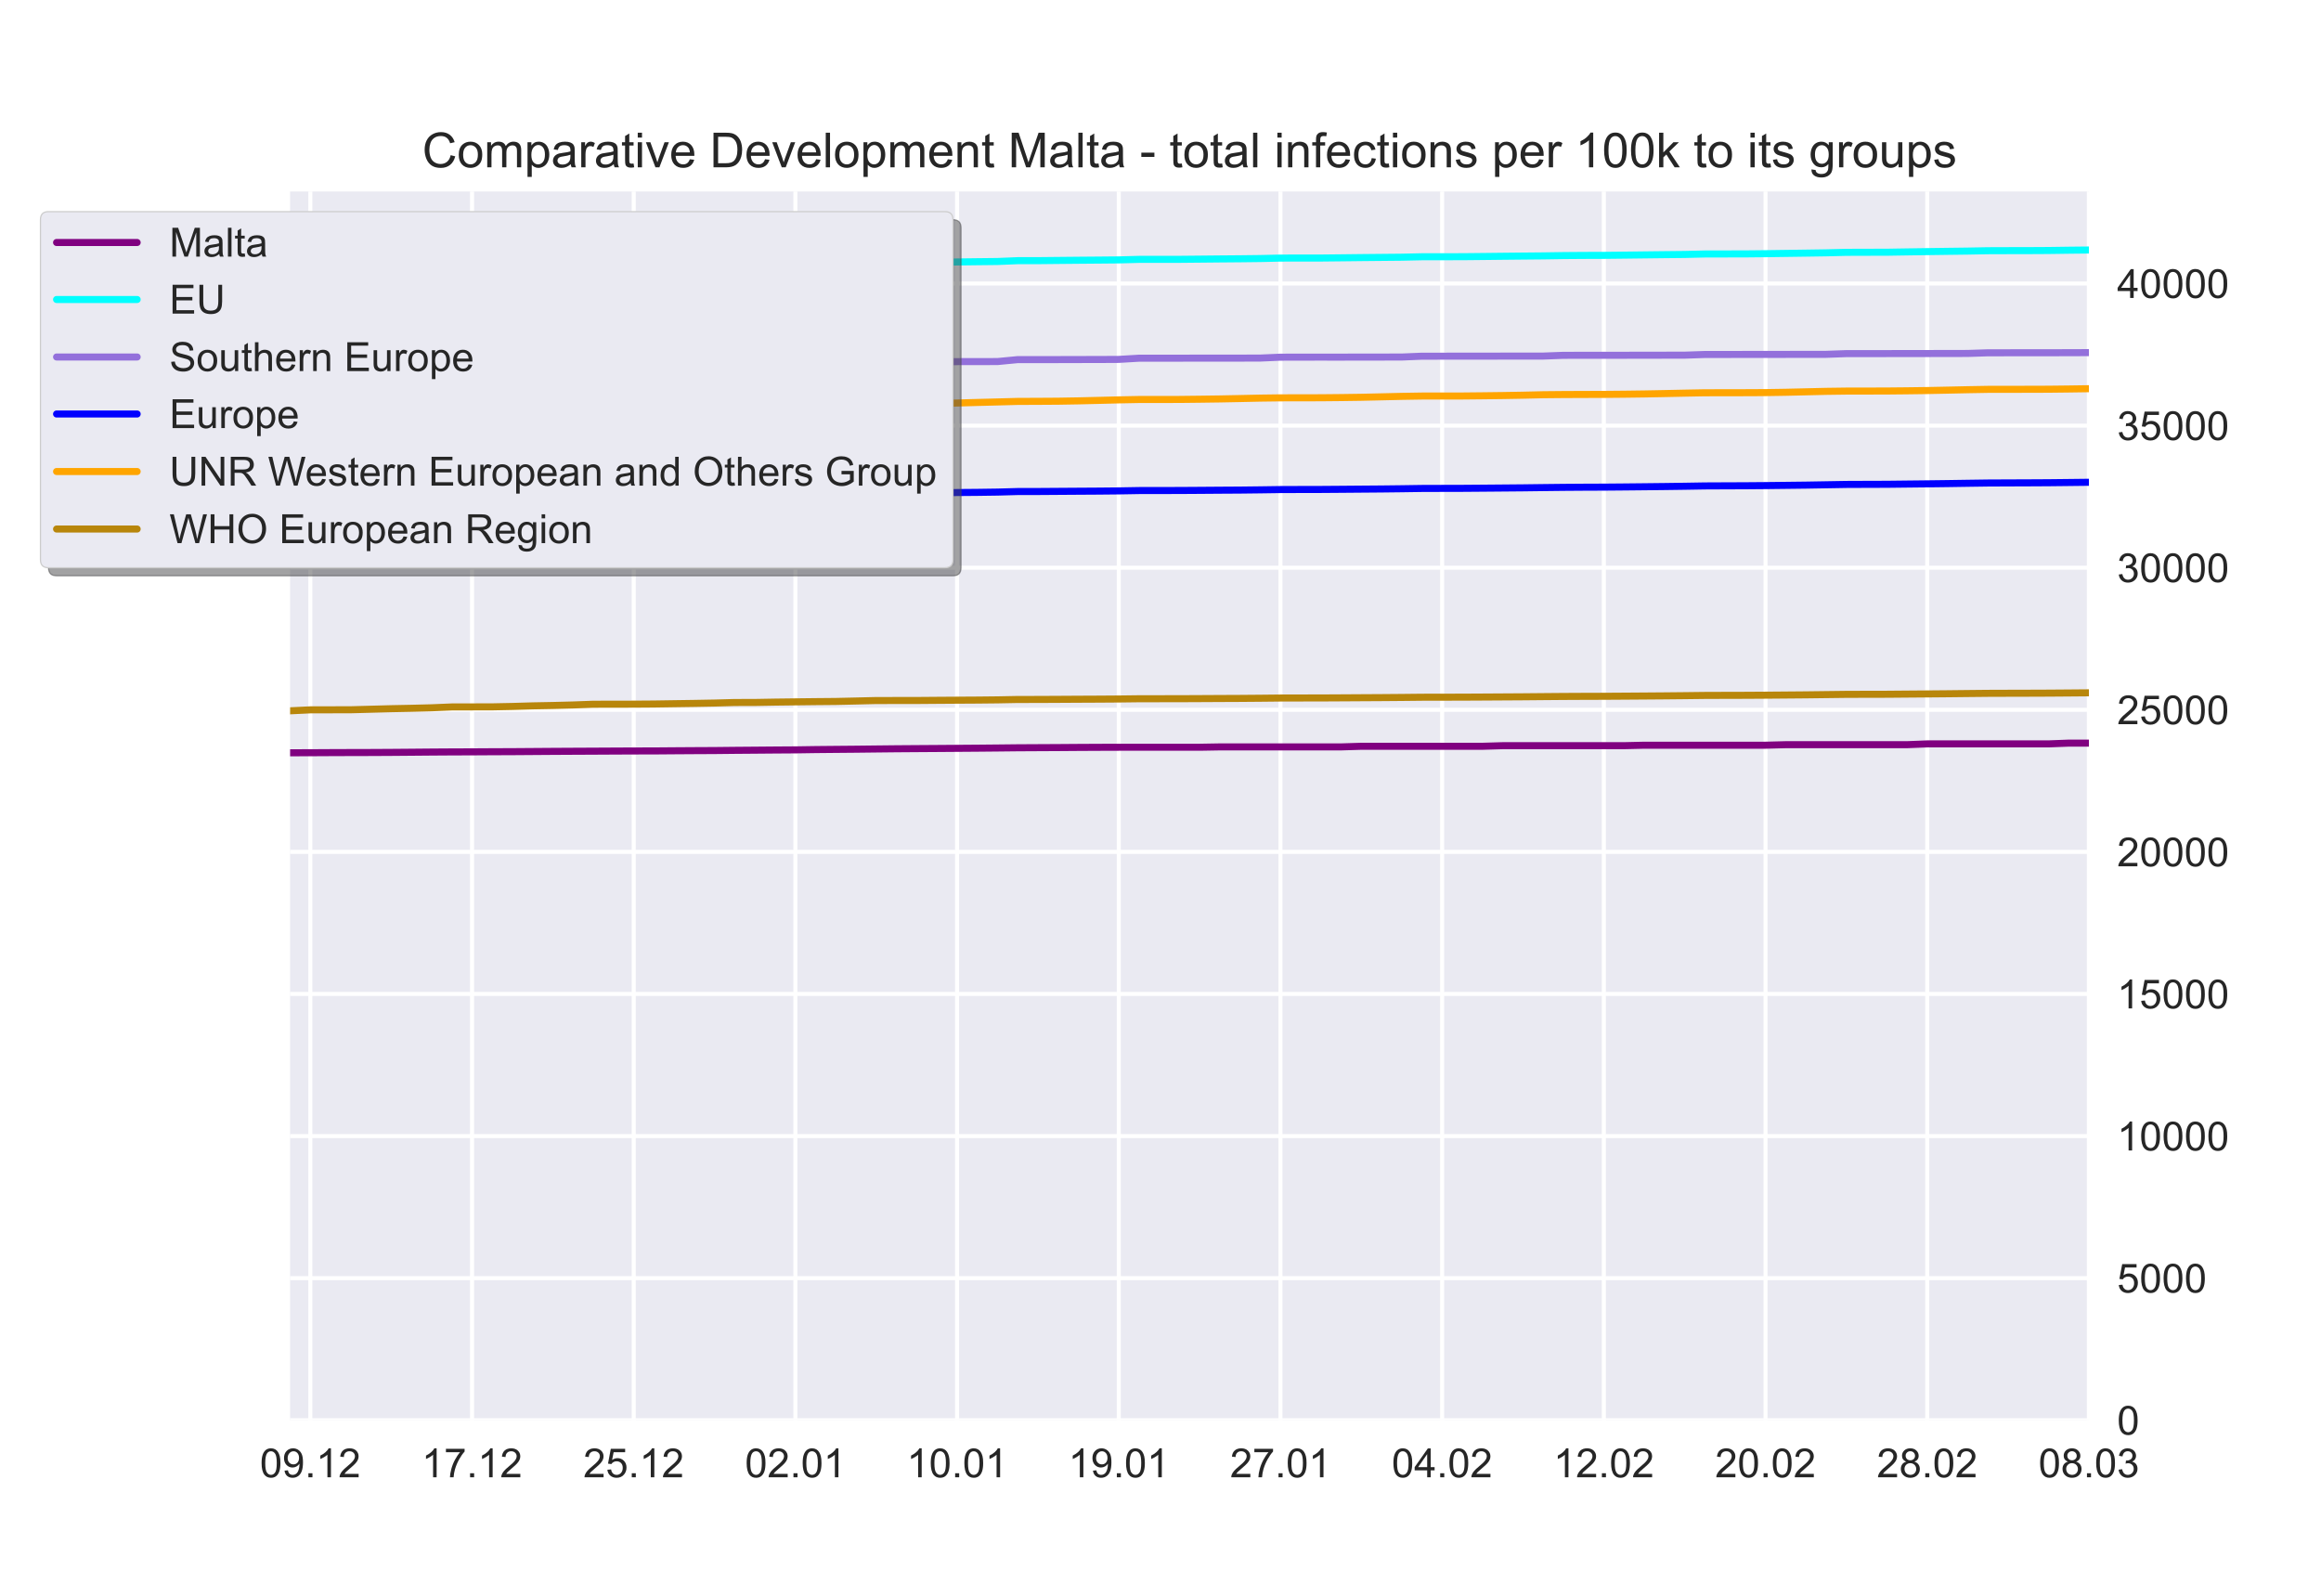 <?xml version="1.0" encoding="utf-8" standalone="no"?>
<!DOCTYPE svg PUBLIC "-//W3C//DTD SVG 1.1//EN"
  "http://www.w3.org/Graphics/SVG/1.1/DTD/svg11.dtd">
<!-- Created with matplotlib (https://matplotlib.org/) -->
<svg height="396pt" version="1.1" viewBox="0 0 576 396" width="576pt" xmlns="http://www.w3.org/2000/svg" xmlns:xlink="http://www.w3.org/1999/xlink">
 <defs>
  <style type="text/css">*{stroke-linecap:butt;stroke-linejoin:round;}</style>
 </defs>
 <g id="figure_1">
  <g id="patch_1">
   <path d="M 0 396 
L 576 396 
L 576 0 
L 0 0 
z
" style="fill:#ffffff;"/>
  </g>
  <g id="axes_1">
   <g id="patch_2">
    <path d="M 72 352.44 
L 518.4 352.44 
L 518.4 47.52 
L 72 47.52 
z
" style="fill:#eaeaf2;"/>
   </g>
   <g id="matplotlib.axis_1">
    <g id="xtick_1">
     <g id="line2d_1">
      <path clip-path="url(#p1a0be6bec5)" d="M 77.016 352.44 
L 77.016 47.52 
" style="fill:none;stroke:#ffffff;stroke-linecap:round;"/>
     </g>
     <g id="line2d_2"/>
     <g id="text_1">
      <!-- 09.12 -->
      <g style="fill:#262626;" transform="translate(64.505 366.598)scale(0.1 -0.1)">
       <defs>
        <path d="M 4.156 35.297 
Q 4.156 48 6.766 55.734 
Q 9.375 63.484 14.516 67.672 
Q 19.672 71.875 27.484 71.875 
Q 33.25 71.875 37.594 69.547 
Q 41.938 67.234 44.766 62.859 
Q 47.609 58.5 49.219 52.219 
Q 50.828 45.953 50.828 35.297 
Q 50.828 22.703 48.234 14.969 
Q 45.656 7.234 40.5 3 
Q 35.359 -1.219 27.484 -1.219 
Q 17.141 -1.219 11.234 6.203 
Q 4.156 15.141 4.156 35.297 
z
M 13.188 35.297 
Q 13.188 17.672 17.312 11.828 
Q 21.438 6 27.484 6 
Q 33.547 6 37.672 11.859 
Q 41.797 17.719 41.797 35.297 
Q 41.797 52.984 37.672 58.781 
Q 33.547 64.594 27.391 64.594 
Q 21.344 64.594 17.719 59.469 
Q 13.188 52.938 13.188 35.297 
z
" id="ArialMT-48"/>
        <path d="M 5.469 16.547 
L 13.922 17.328 
Q 14.984 11.375 18.016 8.688 
Q 21.047 6 25.781 6 
Q 29.828 6 32.875 7.859 
Q 35.938 9.719 37.891 12.812 
Q 39.844 15.922 41.156 21.188 
Q 42.484 26.469 42.484 31.938 
Q 42.484 32.516 42.438 33.688 
Q 39.797 29.5 35.234 26.875 
Q 30.672 24.266 25.344 24.266 
Q 16.453 24.266 10.297 30.703 
Q 4.156 37.156 4.156 47.703 
Q 4.156 58.594 10.578 65.234 
Q 17 71.875 26.656 71.875 
Q 33.641 71.875 39.422 68.109 
Q 45.219 64.359 48.219 57.391 
Q 51.219 50.438 51.219 37.25 
Q 51.219 23.531 48.234 15.406 
Q 45.266 7.281 39.375 3.031 
Q 33.5 -1.219 25.594 -1.219 
Q 17.188 -1.219 11.859 3.438 
Q 6.547 8.109 5.469 16.547 
z
M 41.453 48.141 
Q 41.453 55.719 37.422 60.156 
Q 33.406 64.594 27.734 64.594 
Q 21.875 64.594 17.531 59.812 
Q 13.188 55.031 13.188 47.406 
Q 13.188 40.578 17.312 36.297 
Q 21.438 32.031 27.484 32.031 
Q 33.594 32.031 37.516 36.297 
Q 41.453 40.578 41.453 48.141 
z
" id="ArialMT-57"/>
        <path d="M 9.078 0 
L 9.078 10.016 
L 19.094 10.016 
L 19.094 0 
z
" id="ArialMT-46"/>
        <path d="M 37.25 0 
L 28.469 0 
L 28.469 56 
Q 25.297 52.984 20.141 49.953 
Q 14.984 46.922 10.891 45.406 
L 10.891 53.906 
Q 18.266 57.375 23.781 62.297 
Q 29.297 67.234 31.594 71.875 
L 37.25 71.875 
z
" id="ArialMT-49"/>
        <path d="M 50.344 8.453 
L 50.344 0 
L 3.031 0 
Q 2.938 3.172 4.047 6.109 
Q 5.859 10.938 9.828 15.625 
Q 13.812 20.312 21.344 26.469 
Q 33.016 36.031 37.109 41.625 
Q 41.219 47.219 41.219 52.203 
Q 41.219 57.422 37.469 61 
Q 33.734 64.594 27.734 64.594 
Q 21.391 64.594 17.578 60.781 
Q 13.766 56.984 13.719 50.25 
L 4.688 51.172 
Q 5.609 61.281 11.656 66.578 
Q 17.719 71.875 27.938 71.875 
Q 38.234 71.875 44.234 66.156 
Q 50.25 60.453 50.25 52 
Q 50.25 47.703 48.484 43.547 
Q 46.734 39.406 42.656 34.812 
Q 38.578 30.219 29.109 22.219 
Q 21.188 15.578 18.938 13.203 
Q 16.703 10.844 15.234 8.453 
z
" id="ArialMT-50"/>
       </defs>
       <use xlink:href="#ArialMT-48"/>
       <use x="55.615" xlink:href="#ArialMT-57"/>
       <use x="111.23" xlink:href="#ArialMT-46"/>
       <use x="139.014" xlink:href="#ArialMT-49"/>
       <use x="194.629" xlink:href="#ArialMT-50"/>
      </g>
     </g>
    </g>
    <g id="xtick_2">
     <g id="line2d_3">
      <path clip-path="url(#p1a0be6bec5)" d="M 117.142 352.44 
L 117.142 47.52 
" style="fill:none;stroke:#ffffff;stroke-linecap:round;"/>
     </g>
     <g id="line2d_4"/>
     <g id="text_2">
      <!-- 17.12 -->
      <g style="fill:#262626;" transform="translate(104.631 366.598)scale(0.1 -0.1)">
       <defs>
        <path d="M 4.734 62.203 
L 4.734 70.656 
L 51.078 70.656 
L 51.078 63.812 
Q 44.234 56.547 37.516 44.484 
Q 30.812 32.422 27.156 19.672 
Q 24.516 10.688 23.781 0 
L 14.75 0 
Q 14.891 8.453 18.062 20.406 
Q 21.234 32.375 27.172 43.484 
Q 33.109 54.594 39.797 62.203 
z
" id="ArialMT-55"/>
       </defs>
       <use xlink:href="#ArialMT-49"/>
       <use x="55.615" xlink:href="#ArialMT-55"/>
       <use x="111.23" xlink:href="#ArialMT-46"/>
       <use x="139.014" xlink:href="#ArialMT-49"/>
       <use x="194.629" xlink:href="#ArialMT-50"/>
      </g>
     </g>
    </g>
    <g id="xtick_3">
     <g id="line2d_5">
      <path clip-path="url(#p1a0be6bec5)" d="M 157.267 352.44 
L 157.267 47.52 
" style="fill:none;stroke:#ffffff;stroke-linecap:round;"/>
     </g>
     <g id="line2d_6"/>
     <g id="text_3">
      <!-- 25.12 -->
      <g style="fill:#262626;" transform="translate(144.756 366.598)scale(0.1 -0.1)">
       <defs>
        <path d="M 4.156 18.75 
L 13.375 19.531 
Q 14.406 12.797 18.141 9.391 
Q 21.875 6 27.156 6 
Q 33.5 6 37.891 10.781 
Q 42.281 15.578 42.281 23.484 
Q 42.281 31 38.062 35.344 
Q 33.844 39.703 27 39.703 
Q 22.75 39.703 19.328 37.766 
Q 15.922 35.844 13.969 32.766 
L 5.719 33.844 
L 12.641 70.609 
L 48.25 70.609 
L 48.25 62.203 
L 19.672 62.203 
L 15.828 42.969 
Q 22.266 47.469 29.344 47.469 
Q 38.719 47.469 45.156 40.969 
Q 51.609 34.469 51.609 24.266 
Q 51.609 14.547 45.953 7.469 
Q 39.062 -1.219 27.156 -1.219 
Q 17.391 -1.219 11.203 4.25 
Q 5.031 9.719 4.156 18.75 
z
" id="ArialMT-53"/>
       </defs>
       <use xlink:href="#ArialMT-50"/>
       <use x="55.615" xlink:href="#ArialMT-53"/>
       <use x="111.23" xlink:href="#ArialMT-46"/>
       <use x="139.014" xlink:href="#ArialMT-49"/>
       <use x="194.629" xlink:href="#ArialMT-50"/>
      </g>
     </g>
    </g>
    <g id="xtick_4">
     <g id="line2d_7">
      <path clip-path="url(#p1a0be6bec5)" d="M 197.393 352.44 
L 197.393 47.52 
" style="fill:none;stroke:#ffffff;stroke-linecap:round;"/>
     </g>
     <g id="line2d_8"/>
     <g id="text_4">
      <!-- 02.01 -->
      <g style="fill:#262626;" transform="translate(184.882 366.598)scale(0.1 -0.1)">
       <use xlink:href="#ArialMT-48"/>
       <use x="55.615" xlink:href="#ArialMT-50"/>
       <use x="111.23" xlink:href="#ArialMT-46"/>
       <use x="139.014" xlink:href="#ArialMT-48"/>
       <use x="194.629" xlink:href="#ArialMT-49"/>
      </g>
     </g>
    </g>
    <g id="xtick_5">
     <g id="line2d_9">
      <path clip-path="url(#p1a0be6bec5)" d="M 237.519 352.44 
L 237.519 47.52 
" style="fill:none;stroke:#ffffff;stroke-linecap:round;"/>
     </g>
     <g id="line2d_10"/>
     <g id="text_5">
      <!-- 10.01 -->
      <g style="fill:#262626;" transform="translate(225.008 366.598)scale(0.1 -0.1)">
       <use xlink:href="#ArialMT-49"/>
       <use x="55.615" xlink:href="#ArialMT-48"/>
       <use x="111.23" xlink:href="#ArialMT-46"/>
       <use x="139.014" xlink:href="#ArialMT-48"/>
       <use x="194.629" xlink:href="#ArialMT-49"/>
      </g>
     </g>
    </g>
    <g id="xtick_6">
     <g id="line2d_11">
      <path clip-path="url(#p1a0be6bec5)" d="M 277.645 352.44 
L 277.645 47.52 
" style="fill:none;stroke:#ffffff;stroke-linecap:round;"/>
     </g>
     <g id="line2d_12"/>
     <g id="text_6">
      <!-- 19.01 -->
      <g style="fill:#262626;" transform="translate(265.134 366.598)scale(0.1 -0.1)">
       <use xlink:href="#ArialMT-49"/>
       <use x="55.615" xlink:href="#ArialMT-57"/>
       <use x="111.23" xlink:href="#ArialMT-46"/>
       <use x="139.014" xlink:href="#ArialMT-48"/>
       <use x="194.629" xlink:href="#ArialMT-49"/>
      </g>
     </g>
    </g>
    <g id="xtick_7">
     <g id="line2d_13">
      <path clip-path="url(#p1a0be6bec5)" d="M 317.771 352.44 
L 317.771 47.52 
" style="fill:none;stroke:#ffffff;stroke-linecap:round;"/>
     </g>
     <g id="line2d_14"/>
     <g id="text_7">
      <!-- 27.01 -->
      <g style="fill:#262626;" transform="translate(305.26 366.598)scale(0.1 -0.1)">
       <use xlink:href="#ArialMT-50"/>
       <use x="55.615" xlink:href="#ArialMT-55"/>
       <use x="111.23" xlink:href="#ArialMT-46"/>
       <use x="139.014" xlink:href="#ArialMT-48"/>
       <use x="194.629" xlink:href="#ArialMT-49"/>
      </g>
     </g>
    </g>
    <g id="xtick_8">
     <g id="line2d_15">
      <path clip-path="url(#p1a0be6bec5)" d="M 357.897 352.44 
L 357.897 47.52 
" style="fill:none;stroke:#ffffff;stroke-linecap:round;"/>
     </g>
     <g id="line2d_16"/>
     <g id="text_8">
      <!-- 04.02 -->
      <g style="fill:#262626;" transform="translate(345.386 366.598)scale(0.1 -0.1)">
       <defs>
        <path d="M 32.328 0 
L 32.328 17.141 
L 1.266 17.141 
L 1.266 25.203 
L 33.938 71.578 
L 41.109 71.578 
L 41.109 25.203 
L 50.781 25.203 
L 50.781 17.141 
L 41.109 17.141 
L 41.109 0 
z
M 32.328 25.203 
L 32.328 57.469 
L 9.906 25.203 
z
" id="ArialMT-52"/>
       </defs>
       <use xlink:href="#ArialMT-48"/>
       <use x="55.615" xlink:href="#ArialMT-52"/>
       <use x="111.23" xlink:href="#ArialMT-46"/>
       <use x="139.014" xlink:href="#ArialMT-48"/>
       <use x="194.629" xlink:href="#ArialMT-50"/>
      </g>
     </g>
    </g>
    <g id="xtick_9">
     <g id="line2d_17">
      <path clip-path="url(#p1a0be6bec5)" d="M 398.022 352.44 
L 398.022 47.52 
" style="fill:none;stroke:#ffffff;stroke-linecap:round;"/>
     </g>
     <g id="line2d_18"/>
     <g id="text_9">
      <!-- 12.02 -->
      <g style="fill:#262626;" transform="translate(385.512 366.598)scale(0.1 -0.1)">
       <use xlink:href="#ArialMT-49"/>
       <use x="55.615" xlink:href="#ArialMT-50"/>
       <use x="111.23" xlink:href="#ArialMT-46"/>
       <use x="139.014" xlink:href="#ArialMT-48"/>
       <use x="194.629" xlink:href="#ArialMT-50"/>
      </g>
     </g>
    </g>
    <g id="xtick_10">
     <g id="line2d_19">
      <path clip-path="url(#p1a0be6bec5)" d="M 438.148 352.44 
L 438.148 47.52 
" style="fill:none;stroke:#ffffff;stroke-linecap:round;"/>
     </g>
     <g id="line2d_20"/>
     <g id="text_10">
      <!-- 20.02 -->
      <g style="fill:#262626;" transform="translate(425.637 366.598)scale(0.1 -0.1)">
       <use xlink:href="#ArialMT-50"/>
       <use x="55.615" xlink:href="#ArialMT-48"/>
       <use x="111.23" xlink:href="#ArialMT-46"/>
       <use x="139.014" xlink:href="#ArialMT-48"/>
       <use x="194.629" xlink:href="#ArialMT-50"/>
      </g>
     </g>
    </g>
    <g id="xtick_11">
     <g id="line2d_21">
      <path clip-path="url(#p1a0be6bec5)" d="M 478.274 352.44 
L 478.274 47.52 
" style="fill:none;stroke:#ffffff;stroke-linecap:round;"/>
     </g>
     <g id="line2d_22"/>
     <g id="text_11">
      <!-- 28.02 -->
      <g style="fill:#262626;" transform="translate(465.763 366.598)scale(0.1 -0.1)">
       <defs>
        <path d="M 17.672 38.812 
Q 12.203 40.828 9.562 44.531 
Q 6.938 48.25 6.938 53.422 
Q 6.938 61.234 12.547 66.547 
Q 18.172 71.875 27.484 71.875 
Q 36.859 71.875 42.578 66.422 
Q 48.297 60.984 48.297 53.172 
Q 48.297 48.188 45.672 44.5 
Q 43.062 40.828 37.75 38.812 
Q 44.344 36.672 47.781 31.875 
Q 51.219 27.094 51.219 20.453 
Q 51.219 11.281 44.719 5.031 
Q 38.234 -1.219 27.641 -1.219 
Q 17.047 -1.219 10.547 5.047 
Q 4.047 11.328 4.047 20.703 
Q 4.047 27.688 7.594 32.391 
Q 11.141 37.109 17.672 38.812 
z
M 15.922 53.719 
Q 15.922 48.641 19.188 45.406 
Q 22.469 42.188 27.688 42.188 
Q 32.766 42.188 36.016 45.375 
Q 39.266 48.578 39.266 53.219 
Q 39.266 58.062 35.906 61.359 
Q 32.562 64.656 27.594 64.656 
Q 22.562 64.656 19.234 61.422 
Q 15.922 58.203 15.922 53.719 
z
M 13.094 20.656 
Q 13.094 16.891 14.875 13.375 
Q 16.656 9.859 20.172 7.922 
Q 23.688 6 27.734 6 
Q 34.031 6 38.125 10.047 
Q 42.234 14.109 42.234 20.359 
Q 42.234 26.703 38.016 30.859 
Q 33.797 35.016 27.438 35.016 
Q 21.234 35.016 17.156 30.906 
Q 13.094 26.812 13.094 20.656 
z
" id="ArialMT-56"/>
       </defs>
       <use xlink:href="#ArialMT-50"/>
       <use x="55.615" xlink:href="#ArialMT-56"/>
       <use x="111.23" xlink:href="#ArialMT-46"/>
       <use x="139.014" xlink:href="#ArialMT-48"/>
       <use x="194.629" xlink:href="#ArialMT-50"/>
      </g>
     </g>
    </g>
    <g id="xtick_12">
     <g id="line2d_23">
      <path clip-path="url(#p1a0be6bec5)" d="M 518.4 352.44 
L 518.4 47.52 
" style="fill:none;stroke:#ffffff;stroke-linecap:round;"/>
     </g>
     <g id="line2d_24"/>
     <g id="text_12">
      <!-- 08.03 -->
      <g style="fill:#262626;" transform="translate(505.889 366.598)scale(0.1 -0.1)">
       <defs>
        <path d="M 4.203 18.891 
L 12.984 20.062 
Q 14.5 12.594 18.141 9.297 
Q 21.781 6 27 6 
Q 33.203 6 37.469 10.297 
Q 41.75 14.594 41.75 20.953 
Q 41.75 27 37.797 30.922 
Q 33.844 34.859 27.734 34.859 
Q 25.25 34.859 21.531 33.891 
L 22.516 41.609 
Q 23.391 41.5 23.922 41.5 
Q 29.547 41.5 34.031 44.422 
Q 38.531 47.359 38.531 53.469 
Q 38.531 58.297 35.25 61.469 
Q 31.984 64.656 26.812 64.656 
Q 21.688 64.656 18.266 61.422 
Q 14.844 58.203 13.875 51.766 
L 5.078 53.328 
Q 6.688 62.156 12.391 67.016 
Q 18.109 71.875 26.609 71.875 
Q 32.469 71.875 37.391 69.359 
Q 42.328 66.844 44.938 62.5 
Q 47.562 58.156 47.562 53.266 
Q 47.562 48.641 45.062 44.828 
Q 42.578 41.016 37.703 38.766 
Q 44.047 37.312 47.562 32.688 
Q 51.078 28.078 51.078 21.141 
Q 51.078 11.766 44.234 5.25 
Q 37.406 -1.266 26.953 -1.266 
Q 17.531 -1.266 11.297 4.344 
Q 5.078 9.969 4.203 18.891 
z
" id="ArialMT-51"/>
       </defs>
       <use xlink:href="#ArialMT-48"/>
       <use x="55.615" xlink:href="#ArialMT-56"/>
       <use x="111.23" xlink:href="#ArialMT-46"/>
       <use x="139.014" xlink:href="#ArialMT-48"/>
       <use x="194.629" xlink:href="#ArialMT-51"/>
      </g>
     </g>
    </g>
   </g>
   <g id="matplotlib.axis_2">
    <g id="ytick_1">
     <g id="line2d_25">
      <path clip-path="url(#p1a0be6bec5)" d="M 72 352.44 
L 518.4 352.44 
" style="fill:none;stroke:#ffffff;stroke-linecap:round;"/>
     </g>
     <g id="line2d_26"/>
     <g id="text_13">
      <!-- 0 -->
      <g style="fill:#262626;" transform="translate(525.4 356.019)scale(0.1 -0.1)">
       <use xlink:href="#ArialMT-48"/>
      </g>
     </g>
    </g>
    <g id="ytick_2">
     <g id="line2d_27">
      <path clip-path="url(#p1a0be6bec5)" d="M 72 317.18 
L 518.4 317.18 
" style="fill:none;stroke:#ffffff;stroke-linecap:round;"/>
     </g>
     <g id="line2d_28"/>
     <g id="text_14">
      <!-- 5000 -->
      <g style="fill:#262626;" transform="translate(525.4 320.759)scale(0.1 -0.1)">
       <use xlink:href="#ArialMT-53"/>
       <use x="55.615" xlink:href="#ArialMT-48"/>
       <use x="111.23" xlink:href="#ArialMT-48"/>
       <use x="166.846" xlink:href="#ArialMT-48"/>
      </g>
     </g>
    </g>
    <g id="ytick_3">
     <g id="line2d_29">
      <path clip-path="url(#p1a0be6bec5)" d="M 72 281.919 
L 518.4 281.919 
" style="fill:none;stroke:#ffffff;stroke-linecap:round;"/>
     </g>
     <g id="line2d_30"/>
     <g id="text_15">
      <!-- 10000 -->
      <g style="fill:#262626;" transform="translate(525.4 285.498)scale(0.1 -0.1)">
       <use xlink:href="#ArialMT-49"/>
       <use x="55.615" xlink:href="#ArialMT-48"/>
       <use x="111.23" xlink:href="#ArialMT-48"/>
       <use x="166.846" xlink:href="#ArialMT-48"/>
       <use x="222.461" xlink:href="#ArialMT-48"/>
      </g>
     </g>
    </g>
    <g id="ytick_4">
     <g id="line2d_31">
      <path clip-path="url(#p1a0be6bec5)" d="M 72 246.659 
L 518.4 246.659 
" style="fill:none;stroke:#ffffff;stroke-linecap:round;"/>
     </g>
     <g id="line2d_32"/>
     <g id="text_16">
      <!-- 15000 -->
      <g style="fill:#262626;" transform="translate(525.4 250.238)scale(0.1 -0.1)">
       <use xlink:href="#ArialMT-49"/>
       <use x="55.615" xlink:href="#ArialMT-53"/>
       <use x="111.23" xlink:href="#ArialMT-48"/>
       <use x="166.846" xlink:href="#ArialMT-48"/>
       <use x="222.461" xlink:href="#ArialMT-48"/>
      </g>
     </g>
    </g>
    <g id="ytick_5">
     <g id="line2d_33">
      <path clip-path="url(#p1a0be6bec5)" d="M 72 211.399 
L 518.4 211.399 
" style="fill:none;stroke:#ffffff;stroke-linecap:round;"/>
     </g>
     <g id="line2d_34"/>
     <g id="text_17">
      <!-- 20000 -->
      <g style="fill:#262626;" transform="translate(525.4 214.978)scale(0.1 -0.1)">
       <use xlink:href="#ArialMT-50"/>
       <use x="55.615" xlink:href="#ArialMT-48"/>
       <use x="111.23" xlink:href="#ArialMT-48"/>
       <use x="166.846" xlink:href="#ArialMT-48"/>
       <use x="222.461" xlink:href="#ArialMT-48"/>
      </g>
     </g>
    </g>
    <g id="ytick_6">
     <g id="line2d_35">
      <path clip-path="url(#p1a0be6bec5)" d="M 72 176.139 
L 518.4 176.139 
" style="fill:none;stroke:#ffffff;stroke-linecap:round;"/>
     </g>
     <g id="line2d_36"/>
     <g id="text_18">
      <!-- 25000 -->
      <g style="fill:#262626;" transform="translate(525.4 179.718)scale(0.1 -0.1)">
       <use xlink:href="#ArialMT-50"/>
       <use x="55.615" xlink:href="#ArialMT-53"/>
       <use x="111.23" xlink:href="#ArialMT-48"/>
       <use x="166.846" xlink:href="#ArialMT-48"/>
       <use x="222.461" xlink:href="#ArialMT-48"/>
      </g>
     </g>
    </g>
    <g id="ytick_7">
     <g id="line2d_37">
      <path clip-path="url(#p1a0be6bec5)" d="M 72 140.878 
L 518.4 140.878 
" style="fill:none;stroke:#ffffff;stroke-linecap:round;"/>
     </g>
     <g id="line2d_38"/>
     <g id="text_19">
      <!-- 30000 -->
      <g style="fill:#262626;" transform="translate(525.4 144.457)scale(0.1 -0.1)">
       <use xlink:href="#ArialMT-51"/>
       <use x="55.615" xlink:href="#ArialMT-48"/>
       <use x="111.23" xlink:href="#ArialMT-48"/>
       <use x="166.846" xlink:href="#ArialMT-48"/>
       <use x="222.461" xlink:href="#ArialMT-48"/>
      </g>
     </g>
    </g>
    <g id="ytick_8">
     <g id="line2d_39">
      <path clip-path="url(#p1a0be6bec5)" d="M 72 105.618 
L 518.4 105.618 
" style="fill:none;stroke:#ffffff;stroke-linecap:round;"/>
     </g>
     <g id="line2d_40"/>
     <g id="text_20">
      <!-- 35000 -->
      <g style="fill:#262626;" transform="translate(525.4 109.197)scale(0.1 -0.1)">
       <use xlink:href="#ArialMT-51"/>
       <use x="55.615" xlink:href="#ArialMT-53"/>
       <use x="111.23" xlink:href="#ArialMT-48"/>
       <use x="166.846" xlink:href="#ArialMT-48"/>
       <use x="222.461" xlink:href="#ArialMT-48"/>
      </g>
     </g>
    </g>
    <g id="ytick_9">
     <g id="line2d_41">
      <path clip-path="url(#p1a0be6bec5)" d="M 72 70.358 
L 518.4 70.358 
" style="fill:none;stroke:#ffffff;stroke-linecap:round;"/>
     </g>
     <g id="line2d_42"/>
     <g id="text_21">
      <!-- 40000 -->
      <g style="fill:#262626;" transform="translate(525.4 73.937)scale(0.1 -0.1)">
       <use xlink:href="#ArialMT-52"/>
       <use x="55.615" xlink:href="#ArialMT-48"/>
       <use x="111.23" xlink:href="#ArialMT-48"/>
       <use x="166.846" xlink:href="#ArialMT-48"/>
       <use x="222.461" xlink:href="#ArialMT-48"/>
      </g>
     </g>
    </g>
   </g>
   <g id="line2d_43">
    <path clip-path="url(#p1a0be6bec5)" d="M 72 186.807 
L 77.016 186.795 
L 82.031 186.768 
L 87.047 186.75 
L 92.063 186.738 
L 97.079 186.711 
L 102.094 186.671 
L 107.11 186.627 
L 112.126 186.594 
L 117.142 186.578 
L 122.157 186.548 
L 127.173 186.53 
L 132.189 186.494 
L 137.204 186.458 
L 142.22 186.431 
L 147.236 186.408 
L 152.252 186.381 
L 157.267 186.358 
L 162.283 186.35 
L 167.299 186.311 
L 172.315 186.278 
L 177.33 186.254 
L 182.346 186.202 
L 187.362 186.162 
L 192.378 186.12 
L 197.393 186.088 
L 202.409 186.012 
L 207.425 185.965 
L 212.44 185.921 
L 217.456 185.864 
L 222.472 185.811 
L 227.488 185.775 
L 232.503 185.742 
L 237.519 185.705 
L 242.535 185.668 
L 247.551 185.621 
L 252.566 185.567 
L 257.582 185.54 
L 262.598 185.514 
L 267.613 185.477 
L 272.629 185.451 
L 277.645 185.434 
L 282.661 185.434 
L 287.676 185.434 
L 292.692 185.434 
L 297.708 185.434 
L 302.724 185.349 
L 307.739 185.349 
L 312.755 185.349 
L 317.771 185.349 
L 322.787 185.349 
L 327.802 185.349 
L 332.818 185.349 
L 337.834 185.194 
L 342.849 185.194 
L 347.865 185.194 
L 352.881 185.194 
L 357.897 185.194 
L 362.912 185.194 
L 367.928 185.194 
L 372.944 185.045 
L 377.96 185.045 
L 382.975 185.045 
L 387.991 185.045 
L 393.007 185.045 
L 398.022 185.045 
L 403.038 185.045 
L 408.054 184.928 
L 413.07 184.928 
L 418.085 184.928 
L 423.101 184.928 
L 428.117 184.928 
L 433.133 184.928 
L 438.148 184.928 
L 443.164 184.799 
L 448.18 184.799 
L 453.196 184.799 
L 458.211 184.799 
L 463.227 184.799 
L 468.243 184.799 
L 473.258 184.799 
L 478.274 184.601 
L 483.29 184.601 
L 488.306 184.601 
L 493.321 184.601 
L 498.337 184.601 
L 503.353 184.601 
L 508.369 184.601 
L 513.384 184.411 
L 518.4 184.411 
" style="fill:none;stroke:#800080;stroke-linecap:round;stroke-width:1.75;"/>
   </g>
   <g id="line2d_44">
    <path clip-path="url(#p1a0be6bec5)" d="M 72 70.355 
L 77.016 69.801 
L 82.031 69.788 
L 87.047 69.778 
L 92.063 69.473 
L 97.079 69.21 
L 102.094 68.983 
L 107.11 68.753 
L 112.126 68.269 
L 117.142 68.254 
L 122.157 68.245 
L 127.173 68.02 
L 132.189 67.706 
L 137.204 67.501 
L 142.22 67.282 
L 147.236 66.873 
L 152.252 66.858 
L 157.267 66.849 
L 162.283 66.775 
L 167.299 66.609 
L 172.315 66.448 
L 177.33 66.263 
L 182.346 65.95 
L 187.362 65.938 
L 192.378 65.932 
L 197.393 65.797 
L 202.409 65.674 
L 207.425 65.582 
L 212.44 65.447 
L 217.456 65.176 
L 222.472 65.17 
L 227.488 65.166 
L 232.503 65.078 
L 237.519 65.009 
L 242.535 64.948 
L 247.551 64.893 
L 252.566 64.686 
L 257.582 64.683 
L 262.598 64.631 
L 267.613 64.583 
L 272.629 64.543 
L 277.645 64.496 
L 282.661 64.364 
L 287.676 64.358 
L 292.692 64.355 
L 297.708 64.308 
L 302.724 64.258 
L 307.739 64.217 
L 312.755 64.158 
L 317.771 64.046 
L 322.787 64.038 
L 327.802 64.034 
L 332.818 63.981 
L 337.834 63.923 
L 342.849 63.875 
L 347.865 63.827 
L 352.881 63.718 
L 357.897 63.709 
L 362.912 63.704 
L 367.928 63.653 
L 372.944 63.598 
L 377.96 63.547 
L 382.975 63.501 
L 387.991 63.425 
L 393.007 63.385 
L 398.022 63.372 
L 403.038 63.317 
L 408.054 63.256 
L 413.07 63.197 
L 418.085 63.146 
L 423.101 63.029 
L 428.117 63.016 
L 433.133 63.008 
L 438.148 62.957 
L 443.164 62.886 
L 448.18 62.816 
L 453.196 62.741 
L 458.211 62.619 
L 463.227 62.602 
L 468.243 62.593 
L 473.258 62.513 
L 478.274 62.441 
L 483.29 62.373 
L 488.306 62.31 
L 493.321 62.217 
L 498.337 62.2 
L 503.353 62.192 
L 508.369 62.164 
L 513.384 62.093 
L 518.4 62.04 
" style="fill:none;stroke:#00ffff;stroke-linecap:round;stroke-width:1.75;"/>
   </g>
   <g id="line2d_45">
    <path clip-path="url(#p1a0be6bec5)" d="M 72 94.653 
L 77.016 93.536 
L 82.031 93.522 
L 87.047 93.517 
L 92.063 93.509 
L 97.079 93.205 
L 102.094 93.221 
L 107.11 93.204 
L 112.126 92.299 
L 117.142 92.285 
L 122.157 92.277 
L 127.173 92.271 
L 132.189 92.023 
L 137.204 92.006 
L 142.22 91.984 
L 147.236 91.248 
L 152.252 91.235 
L 157.267 91.229 
L 162.283 91.221 
L 167.299 91.211 
L 172.315 91.193 
L 177.33 91.177 
L 182.346 90.535 
L 187.362 90.524 
L 192.378 90.52 
L 197.393 90.514 
L 202.409 90.488 
L 207.425 90.47 
L 212.44 90.413 
L 217.456 89.775 
L 222.472 89.768 
L 227.488 89.763 
L 232.503 89.756 
L 237.519 89.742 
L 242.535 89.732 
L 247.551 89.723 
L 252.566 89.239 
L 257.582 89.236 
L 262.598 89.235 
L 267.613 89.221 
L 272.629 89.213 
L 277.645 89.187 
L 282.661 88.889 
L 287.676 88.884 
L 292.692 88.882 
L 297.708 88.878 
L 302.724 88.871 
L 307.739 88.869 
L 312.755 88.856 
L 317.771 88.638 
L 322.787 88.622 
L 327.802 88.619 
L 332.818 88.622 
L 337.834 88.612 
L 342.849 88.606 
L 347.865 88.6 
L 352.881 88.393 
L 357.897 88.389 
L 362.912 88.386 
L 367.928 88.382 
L 372.944 88.372 
L 377.96 88.366 
L 382.975 88.362 
L 387.991 88.176 
L 393.007 88.171 
L 398.022 88.166 
L 403.038 88.161 
L 408.054 88.149 
L 413.07 88.143 
L 418.085 88.136 
L 423.101 87.967 
L 428.117 87.961 
L 433.133 87.958 
L 438.148 87.952 
L 443.164 87.944 
L 448.18 87.937 
L 453.196 87.929 
L 458.211 87.753 
L 463.227 87.748 
L 468.243 87.745 
L 473.258 87.739 
L 478.274 87.731 
L 483.29 87.721 
L 488.306 87.711 
L 493.321 87.549 
L 498.337 87.544 
L 503.353 87.541 
L 508.369 87.535 
L 513.384 87.525 
L 518.4 87.506 
" style="fill:none;stroke:#9370db;stroke-linecap:round;stroke-width:1.75;"/>
   </g>
   <g id="line2d_46">
    <path clip-path="url(#p1a0be6bec5)" d="M 72 125.794 
L 77.016 125.46 
L 82.031 125.445 
L 87.047 125.432 
L 92.063 125.245 
L 97.079 125.06 
L 102.094 124.923 
L 107.11 124.745 
L 112.126 124.451 
L 117.142 124.435 
L 122.157 124.422 
L 127.173 124.283 
L 132.189 124.077 
L 137.204 123.948 
L 142.22 123.767 
L 147.236 123.514 
L 152.252 123.498 
L 157.267 123.486 
L 162.283 123.436 
L 167.299 123.332 
L 172.315 123.23 
L 177.33 123.102 
L 182.346 122.912 
L 187.362 122.898 
L 192.378 122.89 
L 197.393 122.806 
L 202.409 122.725 
L 207.425 122.666 
L 212.44 122.508 
L 217.456 122.34 
L 222.472 122.333 
L 227.488 122.327 
L 232.503 122.272 
L 237.519 122.225 
L 242.535 122.184 
L 247.551 122.114 
L 252.566 121.978 
L 257.582 121.971 
L 262.598 121.936 
L 267.613 121.901 
L 272.629 121.871 
L 277.645 121.822 
L 282.661 121.735 
L 287.676 121.726 
L 292.692 121.718 
L 297.708 121.685 
L 302.724 121.648 
L 307.739 121.618 
L 312.755 121.56 
L 317.771 121.488 
L 322.787 121.471 
L 327.802 121.461 
L 332.818 121.424 
L 337.834 121.383 
L 342.849 121.343 
L 347.865 121.286 
L 352.881 121.212 
L 357.897 121.197 
L 362.912 121.185 
L 367.928 121.146 
L 372.944 121.104 
L 377.96 121.061 
L 382.975 120.998 
L 387.991 120.941 
L 393.007 120.905 
L 398.022 120.885 
L 403.038 120.842 
L 408.054 120.793 
L 413.07 120.737 
L 418.085 120.669 
L 423.101 120.586 
L 428.117 120.563 
L 433.133 120.544 
L 438.148 120.503 
L 443.164 120.445 
L 448.18 120.386 
L 453.196 120.301 
L 458.211 120.216 
L 463.227 120.195 
L 468.243 120.18 
L 473.258 120.123 
L 478.274 120.069 
L 483.29 120.007 
L 488.306 119.93 
L 493.321 119.861 
L 498.337 119.838 
L 503.353 119.82 
L 508.369 119.792 
L 513.384 119.738 
L 518.4 119.68 
" style="fill:none;stroke:#0000ff;stroke-linecap:round;stroke-width:1.75;"/>
   </g>
   <g id="line2d_47">
    <path clip-path="url(#p1a0be6bec5)" d="M 72 104.798 
L 77.016 104.497 
L 82.031 104.486 
L 87.047 104.443 
L 92.063 104.247 
L 97.079 104.027 
L 102.094 103.805 
L 107.11 103.521 
L 112.126 103.23 
L 117.142 103.219 
L 122.157 103.173 
L 127.173 103.013 
L 132.189 102.784 
L 137.204 102.546 
L 142.22 102.263 
L 147.236 102.029 
L 152.252 102.017 
L 157.267 102.009 
L 162.283 101.963 
L 167.299 101.77 
L 172.315 101.607 
L 177.33 101.398 
L 182.346 101.218 
L 187.362 101.206 
L 192.378 101.103 
L 197.393 101.032 
L 202.409 100.867 
L 207.425 100.67 
L 212.44 100.413 
L 217.456 100.219 
L 222.472 100.213 
L 227.488 100.187 
L 232.503 100.109 
L 237.519 100.011 
L 242.535 99.873 
L 247.551 99.746 
L 252.566 99.613 
L 257.582 99.594 
L 262.598 99.562 
L 267.613 99.477 
L 272.629 99.358 
L 277.645 99.234 
L 282.661 99.136 
L 287.676 99.13 
L 292.692 99.125 
L 297.708 99.068 
L 302.724 99.001 
L 307.739 98.902 
L 312.755 98.795 
L 317.771 98.728 
L 322.787 98.721 
L 327.802 98.708 
L 332.818 98.66 
L 337.834 98.589 
L 342.849 98.477 
L 347.865 98.36 
L 352.881 98.28 
L 357.897 98.273 
L 362.912 98.268 
L 367.928 98.219 
L 372.944 98.158 
L 377.96 98.07 
L 382.975 97.954 
L 387.991 97.907 
L 393.007 97.886 
L 398.022 97.871 
L 403.038 97.827 
L 408.054 97.762 
L 413.07 97.668 
L 418.085 97.563 
L 423.101 97.469 
L 428.117 97.463 
L 433.133 97.451 
L 438.148 97.427 
L 443.164 97.348 
L 448.18 97.232 
L 453.196 97.116 
L 458.211 97.05 
L 463.227 97.042 
L 468.243 97.03 
L 473.258 96.981 
L 478.274 96.915 
L 483.29 96.816 
L 488.306 96.707 
L 493.321 96.62 
L 498.337 96.614 
L 503.353 96.604 
L 508.369 96.588 
L 513.384 96.531 
L 518.4 96.459 
" style="fill:none;stroke:#ffa500;stroke-linecap:round;stroke-width:1.75;"/>
   </g>
   <g id="line2d_48">
    <path clip-path="url(#p1a0be6bec5)" d="M 72 176.392 
L 77.016 176.154 
L 82.031 176.143 
L 87.047 176.133 
L 92.063 176 
L 97.079 175.867 
L 102.094 175.769 
L 107.11 175.642 
L 112.126 175.432 
L 117.142 175.42 
L 122.157 175.411 
L 127.173 175.31 
L 132.189 175.164 
L 137.204 175.071 
L 142.22 174.942 
L 147.236 174.762 
L 152.252 174.75 
L 157.267 174.741 
L 162.283 174.705 
L 167.299 174.63 
L 172.315 174.557 
L 177.33 174.466 
L 182.346 174.331 
L 187.362 174.321 
L 192.378 174.233 
L 197.393 174.173 
L 202.409 174.115 
L 207.425 174.072 
L 212.44 173.96 
L 217.456 173.84 
L 222.472 173.835 
L 227.488 173.83 
L 232.503 173.79 
L 237.519 173.757 
L 242.535 173.727 
L 247.551 173.676 
L 252.566 173.579 
L 257.582 173.574 
L 262.598 173.549 
L 267.613 173.519 
L 272.629 173.496 
L 277.645 173.461 
L 282.661 173.399 
L 287.676 173.392 
L 292.692 173.387 
L 297.708 173.363 
L 302.724 173.336 
L 307.739 173.314 
L 312.755 173.273 
L 317.771 173.221 
L 322.787 173.209 
L 327.802 173.202 
L 332.818 173.175 
L 337.834 173.145 
L 342.849 173.116 
L 347.865 173.076 
L 352.881 173.023 
L 357.897 173.012 
L 362.912 173.003 
L 367.928 172.976 
L 372.944 172.946 
L 377.96 172.915 
L 382.975 172.87 
L 387.991 172.829 
L 393.007 172.804 
L 398.022 172.789 
L 403.038 172.757 
L 408.054 172.722 
L 413.07 172.683 
L 418.085 172.634 
L 423.101 172.575 
L 428.117 172.558 
L 433.133 172.545 
L 438.148 172.515 
L 443.164 172.474 
L 448.18 172.432 
L 453.196 172.371 
L 458.211 172.31 
L 463.227 172.295 
L 468.243 172.285 
L 473.258 172.243 
L 478.274 172.204 
L 483.29 172.16 
L 488.306 172.105 
L 493.321 172.056 
L 498.337 172.039 
L 503.353 172.026 
L 508.369 172.006 
L 513.384 171.968 
L 518.4 171.926 
" style="fill:none;stroke:#b8860b;stroke-linecap:round;stroke-width:1.75;"/>
   </g>
   <g id="patch_3">
    <path d="M 72 352.44 
L 72 47.52 
" style="fill:none;"/>
   </g>
   <g id="patch_4">
    <path d="M 518.4 352.44 
L 518.4 47.52 
" style="fill:none;"/>
   </g>
   <g id="patch_5">
    <path d="M 72 352.44 
L 518.4 352.44 
" style="fill:none;"/>
   </g>
   <g id="patch_6">
    <path d="M 72 47.52 
L 518.4 47.52 
" style="fill:none;"/>
   </g>
   <g id="text_22">
    <!-- Comparative Development Malta - total infections per 100k to its groups -->
    <g style="fill:#262626;" transform="translate(104.786 41.52)scale(0.12 -0.12)">
     <defs>
      <path d="M 58.797 25.094 
L 68.266 22.703 
Q 65.281 11.031 57.547 4.906 
Q 49.812 -1.219 38.625 -1.219 
Q 27.047 -1.219 19.797 3.484 
Q 12.547 8.203 8.766 17.141 
Q 4.984 26.078 4.984 36.328 
Q 4.984 47.516 9.25 55.828 
Q 13.531 64.156 21.406 68.469 
Q 29.297 72.797 38.766 72.797 
Q 49.516 72.797 56.828 67.328 
Q 64.156 61.859 67.047 51.953 
L 57.719 49.75 
Q 55.219 57.562 50.484 61.125 
Q 45.75 64.703 38.578 64.703 
Q 30.328 64.703 24.781 60.734 
Q 19.234 56.781 16.984 50.109 
Q 14.75 43.453 14.75 36.375 
Q 14.75 27.25 17.406 20.438 
Q 20.062 13.625 25.672 10.25 
Q 31.297 6.891 37.844 6.891 
Q 45.797 6.891 51.312 11.469 
Q 56.844 16.062 58.797 25.094 
z
" id="ArialMT-67"/>
      <path d="M 3.328 25.922 
Q 3.328 40.328 11.328 47.266 
Q 18.016 53.031 27.641 53.031 
Q 38.328 53.031 45.109 46.016 
Q 51.906 39.016 51.906 26.656 
Q 51.906 16.656 48.906 10.906 
Q 45.906 5.172 40.156 2 
Q 34.422 -1.172 27.641 -1.172 
Q 16.75 -1.172 10.031 5.812 
Q 3.328 12.797 3.328 25.922 
z
M 12.359 25.922 
Q 12.359 15.969 16.703 11.016 
Q 21.047 6.062 27.641 6.062 
Q 34.188 6.062 38.531 11.031 
Q 42.875 16.016 42.875 26.219 
Q 42.875 35.844 38.5 40.797 
Q 34.125 45.75 27.641 45.75 
Q 21.047 45.75 16.703 40.812 
Q 12.359 35.891 12.359 25.922 
z
" id="ArialMT-111"/>
      <path d="M 6.594 0 
L 6.594 51.859 
L 14.453 51.859 
L 14.453 44.578 
Q 16.891 48.391 20.938 50.703 
Q 25 53.031 30.172 53.031 
Q 35.938 53.031 39.625 50.641 
Q 43.312 48.25 44.828 43.953 
Q 50.984 53.031 60.844 53.031 
Q 68.562 53.031 72.703 48.75 
Q 76.859 44.484 76.859 35.594 
L 76.859 0 
L 68.109 0 
L 68.109 32.672 
Q 68.109 37.938 67.25 40.25 
Q 66.406 42.578 64.156 43.984 
Q 61.922 45.406 58.891 45.406 
Q 53.422 45.406 49.797 41.766 
Q 46.188 38.141 46.188 30.125 
L 46.188 0 
L 37.406 0 
L 37.406 33.688 
Q 37.406 39.547 35.25 42.469 
Q 33.109 45.406 28.219 45.406 
Q 24.516 45.406 21.359 43.453 
Q 18.219 41.5 16.797 37.734 
Q 15.375 33.984 15.375 26.906 
L 15.375 0 
z
" id="ArialMT-109"/>
      <path d="M 6.594 -19.875 
L 6.594 51.859 
L 14.594 51.859 
L 14.594 45.125 
Q 17.438 49.078 21 51.047 
Q 24.562 53.031 29.641 53.031 
Q 36.281 53.031 41.359 49.609 
Q 46.438 46.188 49.016 39.953 
Q 51.609 33.734 51.609 26.312 
Q 51.609 18.359 48.75 11.984 
Q 45.906 5.609 40.453 2.219 
Q 35.016 -1.172 29 -1.172 
Q 24.609 -1.172 21.109 0.688 
Q 17.625 2.547 15.375 5.375 
L 15.375 -19.875 
z
M 14.547 25.641 
Q 14.547 15.625 18.594 10.844 
Q 22.656 6.062 28.422 6.062 
Q 34.281 6.062 38.453 11.016 
Q 42.625 15.969 42.625 26.375 
Q 42.625 36.281 38.547 41.203 
Q 34.469 46.141 28.812 46.141 
Q 23.188 46.141 18.859 40.891 
Q 14.547 35.641 14.547 25.641 
z
" id="ArialMT-112"/>
      <path d="M 40.438 6.391 
Q 35.547 2.25 31.031 0.531 
Q 26.516 -1.172 21.344 -1.172 
Q 12.797 -1.172 8.203 3 
Q 3.609 7.172 3.609 13.672 
Q 3.609 17.484 5.344 20.625 
Q 7.078 23.781 9.891 25.688 
Q 12.703 27.594 16.219 28.562 
Q 18.797 29.25 24.031 29.891 
Q 34.672 31.156 39.703 32.906 
Q 39.75 34.719 39.75 35.203 
Q 39.75 40.578 37.25 42.781 
Q 33.891 45.75 27.25 45.75 
Q 21.047 45.75 18.094 43.578 
Q 15.141 41.406 13.719 35.891 
L 5.125 37.062 
Q 6.297 42.578 8.984 45.969 
Q 11.672 49.359 16.75 51.188 
Q 21.828 53.031 28.516 53.031 
Q 35.156 53.031 39.297 51.469 
Q 43.453 49.906 45.406 47.531 
Q 47.359 45.172 48.141 41.547 
Q 48.578 39.312 48.578 33.453 
L 48.578 21.734 
Q 48.578 9.469 49.141 6.219 
Q 49.703 2.984 51.375 0 
L 42.188 0 
Q 40.828 2.734 40.438 6.391 
z
M 39.703 26.031 
Q 34.906 24.078 25.344 22.703 
Q 19.922 21.922 17.672 20.938 
Q 15.438 19.969 14.203 18.094 
Q 12.984 16.219 12.984 13.922 
Q 12.984 10.406 15.641 8.062 
Q 18.312 5.719 23.438 5.719 
Q 28.516 5.719 32.469 7.938 
Q 36.422 10.156 38.281 14.016 
Q 39.703 17 39.703 22.797 
z
" id="ArialMT-97"/>
      <path d="M 6.5 0 
L 6.5 51.859 
L 14.406 51.859 
L 14.406 44 
Q 17.438 49.516 20 51.266 
Q 22.562 53.031 25.641 53.031 
Q 30.078 53.031 34.672 50.203 
L 31.641 42.047 
Q 28.422 43.953 25.203 43.953 
Q 22.312 43.953 20.016 42.219 
Q 17.719 40.484 16.75 37.406 
Q 15.281 32.719 15.281 27.156 
L 15.281 0 
z
" id="ArialMT-114"/>
      <path d="M 25.781 7.859 
L 27.047 0.094 
Q 23.344 -0.688 20.406 -0.688 
Q 15.625 -0.688 12.984 0.828 
Q 10.359 2.344 9.281 4.812 
Q 8.203 7.281 8.203 15.188 
L 8.203 45.016 
L 1.766 45.016 
L 1.766 51.859 
L 8.203 51.859 
L 8.203 64.703 
L 16.938 69.969 
L 16.938 51.859 
L 25.781 51.859 
L 25.781 45.016 
L 16.938 45.016 
L 16.938 14.703 
Q 16.938 10.938 17.406 9.859 
Q 17.875 8.797 18.922 8.156 
Q 19.969 7.516 21.922 7.516 
Q 23.391 7.516 25.781 7.859 
z
" id="ArialMT-116"/>
      <path d="M 6.641 61.469 
L 6.641 71.578 
L 15.438 71.578 
L 15.438 61.469 
z
M 6.641 0 
L 6.641 51.859 
L 15.438 51.859 
L 15.438 0 
z
" id="ArialMT-105"/>
      <path d="M 21 0 
L 1.266 51.859 
L 10.547 51.859 
L 21.688 20.797 
Q 23.484 15.766 25 10.359 
Q 26.172 14.453 28.266 20.219 
L 39.797 51.859 
L 48.828 51.859 
L 29.203 0 
z
" id="ArialMT-118"/>
      <path d="M 42.094 16.703 
L 51.172 15.578 
Q 49.031 7.625 43.219 3.219 
Q 37.406 -1.172 28.375 -1.172 
Q 17 -1.172 10.328 5.828 
Q 3.656 12.844 3.656 25.484 
Q 3.656 38.578 10.391 45.797 
Q 17.141 53.031 27.875 53.031 
Q 38.281 53.031 44.875 45.953 
Q 51.469 38.875 51.469 26.031 
Q 51.469 25.25 51.422 23.688 
L 12.75 23.688 
Q 13.234 15.141 17.578 10.594 
Q 21.922 6.062 28.422 6.062 
Q 33.25 6.062 36.672 8.594 
Q 40.094 11.141 42.094 16.703 
z
M 13.234 30.906 
L 42.188 30.906 
Q 41.609 37.453 38.875 40.719 
Q 34.672 45.797 27.984 45.797 
Q 21.922 45.797 17.797 41.75 
Q 13.672 37.703 13.234 30.906 
z
" id="ArialMT-101"/>
      <path id="ArialMT-32"/>
      <path d="M 7.719 0 
L 7.719 71.578 
L 32.375 71.578 
Q 40.719 71.578 45.125 70.562 
Q 51.266 69.141 55.609 65.438 
Q 61.281 60.641 64.078 53.188 
Q 66.891 45.75 66.891 36.188 
Q 66.891 28.031 64.984 21.734 
Q 63.094 15.438 60.109 11.297 
Q 57.125 7.172 53.578 4.797 
Q 50.047 2.438 45.047 1.219 
Q 40.047 0 33.547 0 
z
M 17.188 8.453 
L 32.469 8.453 
Q 39.547 8.453 43.578 9.766 
Q 47.609 11.078 50 13.484 
Q 53.375 16.844 55.25 22.531 
Q 57.125 28.219 57.125 36.328 
Q 57.125 47.562 53.438 53.594 
Q 49.75 59.625 44.484 61.672 
Q 40.672 63.141 32.234 63.141 
L 17.188 63.141 
z
" id="ArialMT-68"/>
      <path d="M 6.391 0 
L 6.391 71.578 
L 15.188 71.578 
L 15.188 0 
z
" id="ArialMT-108"/>
      <path d="M 6.594 0 
L 6.594 51.859 
L 14.5 51.859 
L 14.5 44.484 
Q 20.219 53.031 31 53.031 
Q 35.688 53.031 39.625 51.344 
Q 43.562 49.656 45.516 46.922 
Q 47.469 44.188 48.25 40.438 
Q 48.734 37.984 48.734 31.891 
L 48.734 0 
L 39.938 0 
L 39.938 31.547 
Q 39.938 36.922 38.906 39.578 
Q 37.891 42.234 35.281 43.812 
Q 32.672 45.406 29.156 45.406 
Q 23.531 45.406 19.453 41.844 
Q 15.375 38.281 15.375 28.328 
L 15.375 0 
z
" id="ArialMT-110"/>
      <path d="M 7.422 0 
L 7.422 71.578 
L 21.688 71.578 
L 38.625 20.906 
Q 40.969 13.812 42.047 10.297 
Q 43.266 14.203 45.844 21.781 
L 62.984 71.578 
L 75.734 71.578 
L 75.734 0 
L 66.609 0 
L 66.609 59.906 
L 45.797 0 
L 37.25 0 
L 16.547 60.938 
L 16.547 0 
z
" id="ArialMT-77"/>
      <path d="M 3.172 21.484 
L 3.172 30.328 
L 30.172 30.328 
L 30.172 21.484 
z
" id="ArialMT-45"/>
      <path d="M 8.688 0 
L 8.688 45.016 
L 0.922 45.016 
L 0.922 51.859 
L 8.688 51.859 
L 8.688 57.375 
Q 8.688 62.594 9.625 65.141 
Q 10.891 68.562 14.078 70.672 
Q 17.281 72.797 23.047 72.797 
Q 26.766 72.797 31.25 71.922 
L 29.938 64.266 
Q 27.203 64.75 24.75 64.75 
Q 20.75 64.75 19.094 63.031 
Q 17.438 61.328 17.438 56.641 
L 17.438 51.859 
L 27.547 51.859 
L 27.547 45.016 
L 17.438 45.016 
L 17.438 0 
z
" id="ArialMT-102"/>
      <path d="M 40.438 19 
L 49.078 17.875 
Q 47.656 8.938 41.812 3.875 
Q 35.984 -1.172 27.484 -1.172 
Q 16.844 -1.172 10.375 5.781 
Q 3.906 12.75 3.906 25.734 
Q 3.906 34.125 6.688 40.422 
Q 9.469 46.734 15.156 49.875 
Q 20.844 53.031 27.547 53.031 
Q 35.984 53.031 41.359 48.75 
Q 46.734 44.484 48.25 36.625 
L 39.703 35.297 
Q 38.484 40.531 35.375 43.156 
Q 32.281 45.797 27.875 45.797 
Q 21.234 45.797 17.078 41.031 
Q 12.938 36.281 12.938 25.984 
Q 12.938 15.531 16.938 10.797 
Q 20.953 6.062 27.391 6.062 
Q 32.562 6.062 36.031 9.234 
Q 39.5 12.406 40.438 19 
z
" id="ArialMT-99"/>
      <path d="M 3.078 15.484 
L 11.766 16.844 
Q 12.5 11.625 15.844 8.844 
Q 19.188 6.062 25.203 6.062 
Q 31.25 6.062 34.172 8.516 
Q 37.109 10.984 37.109 14.312 
Q 37.109 17.281 34.516 19 
Q 32.719 20.172 25.531 21.969 
Q 15.875 24.422 12.141 26.203 
Q 8.406 27.984 6.469 31.125 
Q 4.547 34.281 4.547 38.094 
Q 4.547 41.547 6.125 44.5 
Q 7.719 47.469 10.453 49.422 
Q 12.5 50.922 16.031 51.969 
Q 19.578 53.031 23.641 53.031 
Q 29.734 53.031 34.344 51.266 
Q 38.969 49.516 41.156 46.5 
Q 43.359 43.5 44.188 38.484 
L 35.594 37.312 
Q 35.016 41.312 32.203 43.547 
Q 29.391 45.797 24.266 45.797 
Q 18.219 45.797 15.625 43.797 
Q 13.031 41.797 13.031 39.109 
Q 13.031 37.406 14.109 36.031 
Q 15.188 34.625 17.484 33.688 
Q 18.797 33.203 25.25 31.453 
Q 34.578 28.953 38.25 27.359 
Q 41.938 25.781 44.031 22.75 
Q 46.141 19.734 46.141 15.234 
Q 46.141 10.844 43.578 6.953 
Q 41.016 3.078 36.172 0.953 
Q 31.344 -1.172 25.25 -1.172 
Q 15.141 -1.172 9.844 3.031 
Q 4.547 7.234 3.078 15.484 
z
" id="ArialMT-115"/>
      <path d="M 6.641 0 
L 6.641 71.578 
L 15.438 71.578 
L 15.438 30.766 
L 36.234 51.859 
L 47.609 51.859 
L 27.781 32.625 
L 49.609 0 
L 38.766 0 
L 21.625 26.516 
L 15.438 20.562 
L 15.438 0 
z
" id="ArialMT-107"/>
      <path d="M 4.984 -4.297 
L 13.531 -5.562 
Q 14.062 -9.516 16.5 -11.328 
Q 19.781 -13.766 25.438 -13.766 
Q 31.547 -13.766 34.859 -11.328 
Q 38.188 -8.891 39.359 -4.5 
Q 40.047 -1.812 39.984 6.781 
Q 34.234 0 25.641 0 
Q 14.938 0 9.078 7.719 
Q 3.219 15.438 3.219 26.219 
Q 3.219 33.641 5.906 39.906 
Q 8.594 46.188 13.688 49.609 
Q 18.797 53.031 25.688 53.031 
Q 34.859 53.031 40.828 45.609 
L 40.828 51.859 
L 48.922 51.859 
L 48.922 7.031 
Q 48.922 -5.078 46.453 -10.125 
Q 44 -15.188 38.641 -18.109 
Q 33.297 -21.047 25.484 -21.047 
Q 16.219 -21.047 10.5 -16.875 
Q 4.781 -12.703 4.984 -4.297 
z
M 12.25 26.859 
Q 12.25 16.656 16.297 11.969 
Q 20.359 7.281 26.469 7.281 
Q 32.516 7.281 36.609 11.938 
Q 40.719 16.609 40.719 26.562 
Q 40.719 36.078 36.5 40.906 
Q 32.281 45.75 26.312 45.75 
Q 20.453 45.75 16.344 40.984 
Q 12.25 36.234 12.25 26.859 
z
" id="ArialMT-103"/>
      <path d="M 40.578 0 
L 40.578 7.625 
Q 34.516 -1.172 24.125 -1.172 
Q 19.531 -1.172 15.547 0.578 
Q 11.578 2.344 9.641 5 
Q 7.719 7.672 6.938 11.531 
Q 6.391 14.109 6.391 19.734 
L 6.391 51.859 
L 15.188 51.859 
L 15.188 23.094 
Q 15.188 16.219 15.719 13.812 
Q 16.547 10.359 19.234 8.375 
Q 21.922 6.391 25.875 6.391 
Q 29.828 6.391 33.297 8.422 
Q 36.766 10.453 38.203 13.938 
Q 39.656 17.438 39.656 24.078 
L 39.656 51.859 
L 48.438 51.859 
L 48.438 0 
z
" id="ArialMT-117"/>
     </defs>
     <use xlink:href="#ArialMT-67"/>
     <use x="72.217" xlink:href="#ArialMT-111"/>
     <use x="127.832" xlink:href="#ArialMT-109"/>
     <use x="211.133" xlink:href="#ArialMT-112"/>
     <use x="266.748" xlink:href="#ArialMT-97"/>
     <use x="322.363" xlink:href="#ArialMT-114"/>
     <use x="355.664" xlink:href="#ArialMT-97"/>
     <use x="411.279" xlink:href="#ArialMT-116"/>
     <use x="439.062" xlink:href="#ArialMT-105"/>
     <use x="461.279" xlink:href="#ArialMT-118"/>
     <use x="511.279" xlink:href="#ArialMT-101"/>
     <use x="566.895" xlink:href="#ArialMT-32"/>
     <use x="594.678" xlink:href="#ArialMT-68"/>
     <use x="666.895" xlink:href="#ArialMT-101"/>
     <use x="722.51" xlink:href="#ArialMT-118"/>
     <use x="772.51" xlink:href="#ArialMT-101"/>
     <use x="828.125" xlink:href="#ArialMT-108"/>
     <use x="850.342" xlink:href="#ArialMT-111"/>
     <use x="905.957" xlink:href="#ArialMT-112"/>
     <use x="961.572" xlink:href="#ArialMT-109"/>
     <use x="1044.873" xlink:href="#ArialMT-101"/>
     <use x="1100.488" xlink:href="#ArialMT-110"/>
     <use x="1156.104" xlink:href="#ArialMT-116"/>
     <use x="1183.887" xlink:href="#ArialMT-32"/>
     <use x="1211.67" xlink:href="#ArialMT-77"/>
     <use x="1294.971" xlink:href="#ArialMT-97"/>
     <use x="1350.586" xlink:href="#ArialMT-108"/>
     <use x="1372.803" xlink:href="#ArialMT-116"/>
     <use x="1400.586" xlink:href="#ArialMT-97"/>
     <use x="1456.201" xlink:href="#ArialMT-32"/>
     <use x="1483.984" xlink:href="#ArialMT-45"/>
     <use x="1517.285" xlink:href="#ArialMT-32"/>
     <use x="1545.068" xlink:href="#ArialMT-116"/>
     <use x="1572.852" xlink:href="#ArialMT-111"/>
     <use x="1628.467" xlink:href="#ArialMT-116"/>
     <use x="1656.25" xlink:href="#ArialMT-97"/>
     <use x="1711.865" xlink:href="#ArialMT-108"/>
     <use x="1734.082" xlink:href="#ArialMT-32"/>
     <use x="1761.865" xlink:href="#ArialMT-105"/>
     <use x="1784.082" xlink:href="#ArialMT-110"/>
     <use x="1839.697" xlink:href="#ArialMT-102"/>
     <use x="1867.48" xlink:href="#ArialMT-101"/>
     <use x="1923.096" xlink:href="#ArialMT-99"/>
     <use x="1973.096" xlink:href="#ArialMT-116"/>
     <use x="2000.879" xlink:href="#ArialMT-105"/>
     <use x="2023.096" xlink:href="#ArialMT-111"/>
     <use x="2078.711" xlink:href="#ArialMT-110"/>
     <use x="2134.326" xlink:href="#ArialMT-115"/>
     <use x="2184.326" xlink:href="#ArialMT-32"/>
     <use x="2212.109" xlink:href="#ArialMT-112"/>
     <use x="2267.725" xlink:href="#ArialMT-101"/>
     <use x="2323.34" xlink:href="#ArialMT-114"/>
     <use x="2356.641" xlink:href="#ArialMT-32"/>
     <use x="2384.424" xlink:href="#ArialMT-49"/>
     <use x="2440.039" xlink:href="#ArialMT-48"/>
     <use x="2495.654" xlink:href="#ArialMT-48"/>
     <use x="2551.27" xlink:href="#ArialMT-107"/>
     <use x="2601.27" xlink:href="#ArialMT-32"/>
     <use x="2629.053" xlink:href="#ArialMT-116"/>
     <use x="2656.836" xlink:href="#ArialMT-111"/>
     <use x="2712.451" xlink:href="#ArialMT-32"/>
     <use x="2740.234" xlink:href="#ArialMT-105"/>
     <use x="2762.451" xlink:href="#ArialMT-116"/>
     <use x="2790.234" xlink:href="#ArialMT-115"/>
     <use x="2840.234" xlink:href="#ArialMT-32"/>
     <use x="2868.018" xlink:href="#ArialMT-103"/>
     <use x="2923.633" xlink:href="#ArialMT-114"/>
     <use x="2956.934" xlink:href="#ArialMT-111"/>
     <use x="3012.549" xlink:href="#ArialMT-117"/>
     <use x="3068.164" xlink:href="#ArialMT-112"/>
     <use x="3123.779" xlink:href="#ArialMT-115"/>
    </g>
   </g>
   <g id="legend_1">
    <g id="patch_7">
     <path d="M 14.04 142.887 
L 236.498 142.887 
Q 238.498 142.887 238.498 140.887 
L 238.498 56.52 
Q 238.498 54.52 236.498 54.52 
L 14.04 54.52 
Q 12.04 54.52 12.04 56.52 
L 12.04 140.887 
Q 12.04 142.887 14.04 142.887 
z
" style="fill:#464649;opacity:0.5;stroke:#464649;stroke-linejoin:miter;stroke-width:0.3;"/>
    </g>
    <g id="patch_8">
     <path d="M 12.04 140.887 
L 234.498 140.887 
Q 236.498 140.887 236.498 138.887 
L 236.498 54.52 
Q 236.498 52.52 234.498 52.52 
L 12.04 52.52 
Q 10.04 52.52 10.04 54.52 
L 10.04 138.887 
Q 10.04 140.887 12.04 140.887 
z
" style="fill:#eaeaf2;stroke:#cccccc;stroke-linejoin:miter;stroke-width:0.3;"/>
    </g>
    <g id="line2d_49">
     <path d="M 14.04 60.178 
L 34.04 60.178 
" style="fill:none;stroke:#800080;stroke-linecap:round;stroke-width:1.75;"/>
    </g>
    <g id="line2d_50"/>
    <g id="text_23">
     <!-- Malta -->
     <g style="fill:#262626;" transform="translate(42.04 63.678)scale(0.1 -0.1)">
      <use xlink:href="#ArialMT-77"/>
      <use x="83.301" xlink:href="#ArialMT-97"/>
      <use x="138.916" xlink:href="#ArialMT-108"/>
      <use x="161.133" xlink:href="#ArialMT-116"/>
      <use x="188.916" xlink:href="#ArialMT-97"/>
     </g>
    </g>
    <g id="line2d_51">
     <path d="M 14.04 74.323 
L 34.04 74.323 
" style="fill:none;stroke:#00ffff;stroke-linecap:round;stroke-width:1.75;"/>
    </g>
    <g id="line2d_52"/>
    <g id="text_24">
     <!-- EU -->
     <g style="fill:#262626;" transform="translate(42.04 77.823)scale(0.1 -0.1)">
      <defs>
       <path d="M 7.906 0 
L 7.906 71.578 
L 59.672 71.578 
L 59.672 63.141 
L 17.391 63.141 
L 17.391 41.219 
L 56.984 41.219 
L 56.984 32.812 
L 17.391 32.812 
L 17.391 8.453 
L 61.328 8.453 
L 61.328 0 
z
" id="ArialMT-69"/>
       <path d="M 54.688 71.578 
L 64.156 71.578 
L 64.156 30.219 
Q 64.156 19.438 61.719 13.078 
Q 59.281 6.734 52.906 2.75 
Q 46.531 -1.219 36.188 -1.219 
Q 26.125 -1.219 19.719 2.25 
Q 13.328 5.719 10.594 12.281 
Q 7.859 18.844 7.859 30.219 
L 7.859 71.578 
L 17.328 71.578 
L 17.328 30.281 
Q 17.328 20.953 19.062 16.531 
Q 20.797 12.109 25.016 9.719 
Q 29.25 7.328 35.359 7.328 
Q 45.797 7.328 50.234 12.062 
Q 54.688 16.797 54.688 30.281 
z
" id="ArialMT-85"/>
      </defs>
      <use xlink:href="#ArialMT-69"/>
      <use x="66.699" xlink:href="#ArialMT-85"/>
     </g>
    </g>
    <g id="line2d_53">
     <path d="M 14.04 88.59 
L 34.04 88.59 
" style="fill:none;stroke:#9370db;stroke-linecap:round;stroke-width:1.75;"/>
    </g>
    <g id="line2d_54"/>
    <g id="text_25">
     <!-- Southern Europe -->
     <g style="fill:#262626;" transform="translate(42.04 92.09)scale(0.1 -0.1)">
      <defs>
       <path d="M 4.5 23 
L 13.422 23.781 
Q 14.062 18.406 16.375 14.969 
Q 18.703 11.531 23.578 9.406 
Q 28.469 7.281 34.578 7.281 
Q 39.984 7.281 44.141 8.891 
Q 48.297 10.5 50.312 13.297 
Q 52.344 16.109 52.344 19.438 
Q 52.344 22.797 50.391 25.312 
Q 48.438 27.828 43.953 29.547 
Q 41.062 30.672 31.203 33.031 
Q 21.344 35.406 17.391 37.5 
Q 12.25 40.188 9.734 44.156 
Q 7.234 48.141 7.234 53.078 
Q 7.234 58.5 10.297 63.203 
Q 13.375 67.922 19.281 70.359 
Q 25.203 72.797 32.422 72.797 
Q 40.375 72.797 46.453 70.234 
Q 52.547 67.672 55.812 62.688 
Q 59.078 57.719 59.328 51.422 
L 50.25 50.734 
Q 49.516 57.516 45.281 60.984 
Q 41.062 64.453 32.812 64.453 
Q 24.219 64.453 20.281 61.297 
Q 16.359 58.156 16.359 53.719 
Q 16.359 49.859 19.141 47.359 
Q 21.875 44.875 33.422 42.266 
Q 44.969 39.656 49.266 37.703 
Q 55.516 34.812 58.484 30.391 
Q 61.469 25.984 61.469 20.219 
Q 61.469 14.5 58.203 9.438 
Q 54.938 4.391 48.797 1.578 
Q 42.672 -1.219 35.016 -1.219 
Q 25.297 -1.219 18.719 1.609 
Q 12.156 4.438 8.422 10.125 
Q 4.688 15.828 4.5 23 
z
" id="ArialMT-83"/>
       <path d="M 6.594 0 
L 6.594 71.578 
L 15.375 71.578 
L 15.375 45.906 
Q 21.531 53.031 30.906 53.031 
Q 36.672 53.031 40.922 50.75 
Q 45.172 48.484 47 44.484 
Q 48.828 40.484 48.828 32.859 
L 48.828 0 
L 40.047 0 
L 40.047 32.859 
Q 40.047 39.453 37.188 42.453 
Q 34.328 45.453 29.109 45.453 
Q 25.203 45.453 21.75 43.422 
Q 18.312 41.406 16.844 37.938 
Q 15.375 34.469 15.375 28.375 
L 15.375 0 
z
" id="ArialMT-104"/>
      </defs>
      <use xlink:href="#ArialMT-83"/>
      <use x="66.699" xlink:href="#ArialMT-111"/>
      <use x="122.314" xlink:href="#ArialMT-117"/>
      <use x="177.93" xlink:href="#ArialMT-116"/>
      <use x="205.713" xlink:href="#ArialMT-104"/>
      <use x="261.328" xlink:href="#ArialMT-101"/>
      <use x="316.943" xlink:href="#ArialMT-114"/>
      <use x="350.244" xlink:href="#ArialMT-110"/>
      <use x="405.859" xlink:href="#ArialMT-32"/>
      <use x="433.643" xlink:href="#ArialMT-69"/>
      <use x="500.342" xlink:href="#ArialMT-117"/>
      <use x="555.957" xlink:href="#ArialMT-114"/>
      <use x="589.258" xlink:href="#ArialMT-111"/>
      <use x="644.873" xlink:href="#ArialMT-112"/>
      <use x="700.488" xlink:href="#ArialMT-101"/>
     </g>
    </g>
    <g id="line2d_55">
     <path d="M 14.04 102.736 
L 34.04 102.736 
" style="fill:none;stroke:#0000ff;stroke-linecap:round;stroke-width:1.75;"/>
    </g>
    <g id="line2d_56"/>
    <g id="text_26">
     <!-- Europe -->
     <g style="fill:#262626;" transform="translate(42.04 106.236)scale(0.1 -0.1)">
      <use xlink:href="#ArialMT-69"/>
      <use x="66.699" xlink:href="#ArialMT-117"/>
      <use x="122.314" xlink:href="#ArialMT-114"/>
      <use x="155.615" xlink:href="#ArialMT-111"/>
      <use x="211.23" xlink:href="#ArialMT-112"/>
      <use x="266.846" xlink:href="#ArialMT-101"/>
     </g>
    </g>
    <g id="line2d_57">
     <path d="M 14.04 117.009 
L 34.04 117.009 
" style="fill:none;stroke:#ffa500;stroke-linecap:round;stroke-width:1.75;"/>
    </g>
    <g id="line2d_58"/>
    <g id="text_27">
     <!-- UNR Western European and Others Group -->
     <g style="fill:#262626;" transform="translate(42.04 120.509)scale(0.1 -0.1)">
      <defs>
       <path d="M 7.625 0 
L 7.625 71.578 
L 17.328 71.578 
L 54.938 15.375 
L 54.938 71.578 
L 64.016 71.578 
L 64.016 0 
L 54.297 0 
L 16.703 56.25 
L 16.703 0 
z
" id="ArialMT-78"/>
       <path d="M 7.859 0 
L 7.859 71.578 
L 39.594 71.578 
Q 49.172 71.578 54.141 69.641 
Q 59.125 67.719 62.109 62.828 
Q 65.094 57.953 65.094 52.047 
Q 65.094 44.438 60.156 39.203 
Q 55.219 33.984 44.922 32.562 
Q 48.688 30.766 50.641 29 
Q 54.781 25.203 58.5 19.484 
L 70.953 0 
L 59.031 0 
L 49.562 14.891 
Q 45.406 21.344 42.719 24.75 
Q 40.047 28.172 37.922 29.531 
Q 35.797 30.906 33.594 31.453 
Q 31.984 31.781 28.328 31.781 
L 17.328 31.781 
L 17.328 0 
z
M 17.328 39.984 
L 37.703 39.984 
Q 44.188 39.984 47.844 41.328 
Q 51.516 42.672 53.422 45.625 
Q 55.328 48.578 55.328 52.047 
Q 55.328 57.125 51.641 60.391 
Q 47.953 63.672 39.984 63.672 
L 17.328 63.672 
z
" id="ArialMT-82"/>
       <path d="M 20.219 0 
L 1.219 71.578 
L 10.938 71.578 
L 21.828 24.656 
Q 23.578 17.281 24.859 10.016 
Q 27.594 21.484 28.078 23.25 
L 41.703 71.578 
L 53.125 71.578 
L 63.375 35.359 
Q 67.234 21.875 68.953 10.016 
Q 70.312 16.797 72.516 25.594 
L 83.734 71.578 
L 93.266 71.578 
L 73.641 0 
L 64.5 0 
L 49.422 54.547 
Q 47.516 61.375 47.172 62.938 
Q 46.047 58.016 45.062 54.547 
L 29.891 0 
z
" id="ArialMT-87"/>
       <path d="M 40.234 0 
L 40.234 6.547 
Q 35.297 -1.172 25.734 -1.172 
Q 19.531 -1.172 14.328 2.25 
Q 9.125 5.672 6.266 11.797 
Q 3.422 17.922 3.422 25.875 
Q 3.422 33.641 6 39.969 
Q 8.594 46.297 13.766 49.656 
Q 18.953 53.031 25.344 53.031 
Q 30.031 53.031 33.688 51.047 
Q 37.359 49.078 39.656 45.906 
L 39.656 71.578 
L 48.391 71.578 
L 48.391 0 
z
M 12.453 25.875 
Q 12.453 15.922 16.641 10.984 
Q 20.844 6.062 26.562 6.062 
Q 32.328 6.062 36.344 10.766 
Q 40.375 15.484 40.375 25.141 
Q 40.375 35.797 36.266 40.766 
Q 32.172 45.75 26.172 45.75 
Q 20.312 45.75 16.375 40.969 
Q 12.453 36.188 12.453 25.875 
z
" id="ArialMT-100"/>
       <path d="M 4.828 34.859 
Q 4.828 52.688 14.391 62.766 
Q 23.969 72.859 39.109 72.859 
Q 49.031 72.859 56.984 68.109 
Q 64.938 63.375 69.109 54.906 
Q 73.297 46.438 73.297 35.688 
Q 73.297 24.812 68.891 16.219 
Q 64.5 7.625 56.438 3.203 
Q 48.391 -1.219 39.062 -1.219 
Q 28.953 -1.219 20.984 3.656 
Q 13.031 8.547 8.922 16.984 
Q 4.828 25.438 4.828 34.859 
z
M 14.594 34.719 
Q 14.594 21.781 21.547 14.328 
Q 28.516 6.891 39.016 6.891 
Q 49.703 6.891 56.609 14.406 
Q 63.531 21.922 63.531 35.75 
Q 63.531 44.484 60.578 51 
Q 57.625 57.516 51.922 61.109 
Q 46.234 64.703 39.156 64.703 
Q 29.109 64.703 21.844 57.781 
Q 14.594 50.875 14.594 34.719 
z
" id="ArialMT-79"/>
       <path d="M 41.219 28.078 
L 41.219 36.469 
L 71.531 36.531 
L 71.531 9.969 
Q 64.547 4.391 57.125 1.578 
Q 49.703 -1.219 41.891 -1.219 
Q 31.344 -1.219 22.719 3.297 
Q 14.109 7.812 9.719 16.359 
Q 5.328 24.906 5.328 35.453 
Q 5.328 45.906 9.688 54.953 
Q 14.062 64.016 22.266 68.406 
Q 30.469 72.797 41.156 72.797 
Q 48.922 72.797 55.188 70.281 
Q 61.469 67.781 65.031 63.281 
Q 68.609 58.797 70.453 51.562 
L 61.922 49.219 
Q 60.297 54.688 57.906 57.812 
Q 55.516 60.938 51.062 62.812 
Q 46.625 64.703 41.219 64.703 
Q 34.719 64.703 29.984 62.719 
Q 25.25 60.75 22.344 57.516 
Q 19.438 54.297 17.828 50.438 
Q 15.094 43.797 15.094 36.031 
Q 15.094 26.469 18.391 20.016 
Q 21.688 13.578 27.984 10.453 
Q 34.281 7.328 41.359 7.328 
Q 47.516 7.328 53.375 9.688 
Q 59.234 12.062 62.25 14.75 
L 62.25 28.078 
z
" id="ArialMT-71"/>
      </defs>
      <use xlink:href="#ArialMT-85"/>
      <use x="72.217" xlink:href="#ArialMT-78"/>
      <use x="144.434" xlink:href="#ArialMT-82"/>
      <use x="216.65" xlink:href="#ArialMT-32"/>
      <use x="244.434" xlink:href="#ArialMT-87"/>
      <use x="337.068" xlink:href="#ArialMT-101"/>
      <use x="392.684" xlink:href="#ArialMT-115"/>
      <use x="442.684" xlink:href="#ArialMT-116"/>
      <use x="470.467" xlink:href="#ArialMT-101"/>
      <use x="526.082" xlink:href="#ArialMT-114"/>
      <use x="559.383" xlink:href="#ArialMT-110"/>
      <use x="614.998" xlink:href="#ArialMT-32"/>
      <use x="642.781" xlink:href="#ArialMT-69"/>
      <use x="709.48" xlink:href="#ArialMT-117"/>
      <use x="765.096" xlink:href="#ArialMT-114"/>
      <use x="798.396" xlink:href="#ArialMT-111"/>
      <use x="854.012" xlink:href="#ArialMT-112"/>
      <use x="909.627" xlink:href="#ArialMT-101"/>
      <use x="965.242" xlink:href="#ArialMT-97"/>
      <use x="1020.857" xlink:href="#ArialMT-110"/>
      <use x="1076.473" xlink:href="#ArialMT-32"/>
      <use x="1104.256" xlink:href="#ArialMT-97"/>
      <use x="1159.871" xlink:href="#ArialMT-110"/>
      <use x="1215.486" xlink:href="#ArialMT-100"/>
      <use x="1271.102" xlink:href="#ArialMT-32"/>
      <use x="1298.885" xlink:href="#ArialMT-79"/>
      <use x="1376.668" xlink:href="#ArialMT-116"/>
      <use x="1404.451" xlink:href="#ArialMT-104"/>
      <use x="1460.066" xlink:href="#ArialMT-101"/>
      <use x="1515.682" xlink:href="#ArialMT-114"/>
      <use x="1548.982" xlink:href="#ArialMT-115"/>
      <use x="1598.982" xlink:href="#ArialMT-32"/>
      <use x="1626.766" xlink:href="#ArialMT-71"/>
      <use x="1704.549" xlink:href="#ArialMT-114"/>
      <use x="1737.85" xlink:href="#ArialMT-111"/>
      <use x="1793.465" xlink:href="#ArialMT-117"/>
      <use x="1849.08" xlink:href="#ArialMT-112"/>
     </g>
    </g>
    <g id="line2d_59">
     <path d="M 14.04 131.282 
L 34.04 131.282 
" style="fill:none;stroke:#b8860b;stroke-linecap:round;stroke-width:1.75;"/>
    </g>
    <g id="line2d_60"/>
    <g id="text_28">
     <!-- WHO European Region -->
     <g style="fill:#262626;" transform="translate(42.04 134.782)scale(0.1 -0.1)">
      <defs>
       <path d="M 8.016 0 
L 8.016 71.578 
L 17.484 71.578 
L 17.484 42.188 
L 54.688 42.188 
L 54.688 71.578 
L 64.156 71.578 
L 64.156 0 
L 54.688 0 
L 54.688 33.734 
L 17.484 33.734 
L 17.484 0 
z
" id="ArialMT-72"/>
      </defs>
      <use xlink:href="#ArialMT-87"/>
      <use x="94.385" xlink:href="#ArialMT-72"/>
      <use x="166.602" xlink:href="#ArialMT-79"/>
      <use x="244.385" xlink:href="#ArialMT-32"/>
      <use x="272.168" xlink:href="#ArialMT-69"/>
      <use x="338.867" xlink:href="#ArialMT-117"/>
      <use x="394.482" xlink:href="#ArialMT-114"/>
      <use x="427.783" xlink:href="#ArialMT-111"/>
      <use x="483.398" xlink:href="#ArialMT-112"/>
      <use x="539.014" xlink:href="#ArialMT-101"/>
      <use x="594.629" xlink:href="#ArialMT-97"/>
      <use x="650.244" xlink:href="#ArialMT-110"/>
      <use x="705.859" xlink:href="#ArialMT-32"/>
      <use x="733.643" xlink:href="#ArialMT-82"/>
      <use x="805.859" xlink:href="#ArialMT-101"/>
      <use x="861.475" xlink:href="#ArialMT-103"/>
      <use x="917.09" xlink:href="#ArialMT-105"/>
      <use x="939.307" xlink:href="#ArialMT-111"/>
      <use x="994.922" xlink:href="#ArialMT-110"/>
     </g>
    </g>
   </g>
  </g>
 </g>
 <defs>
  <clipPath id="p1a0be6bec5">
   <rect height="304.92" width="446.4" x="72" y="47.52"/>
  </clipPath>
 </defs>
</svg>
